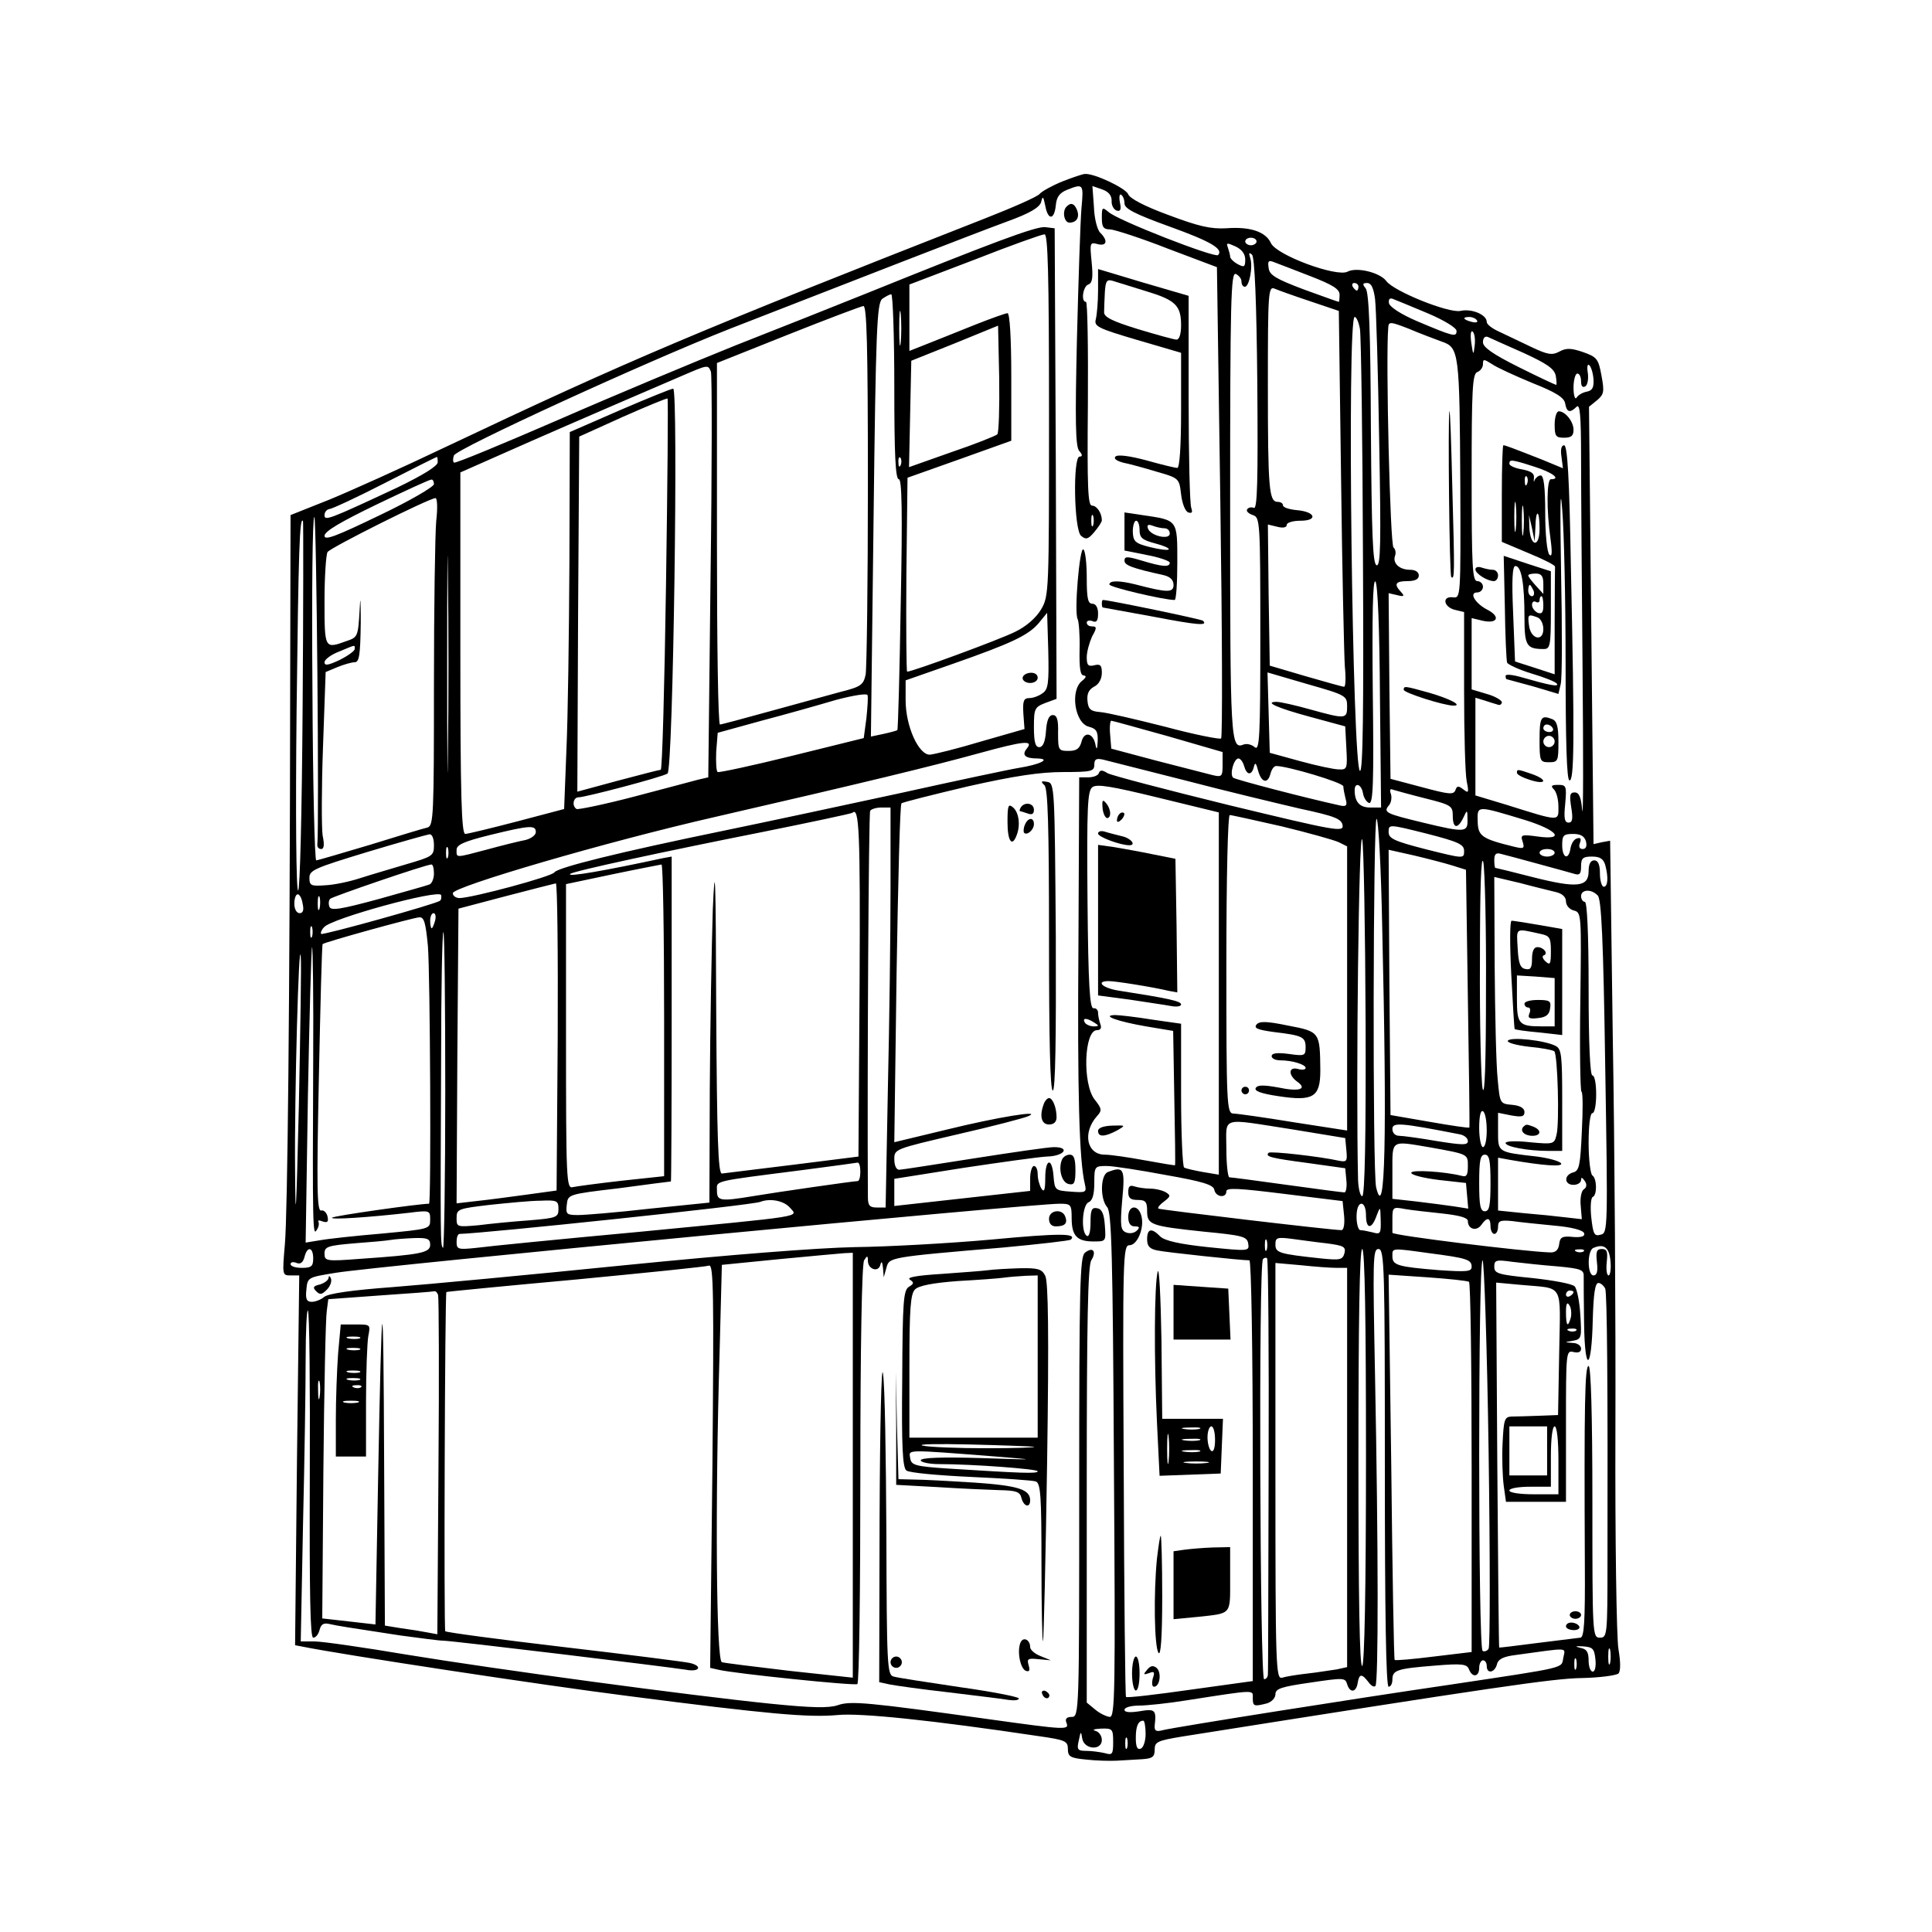 <?xml version="1.0" standalone="no"?>
<!DOCTYPE svg PUBLIC "-//W3C//DTD SVG 20010904//EN"
 "http://www.w3.org/TR/2001/REC-SVG-20010904/DTD/svg10.dtd">
<svg version="1.0" xmlns="http://www.w3.org/2000/svg"
 width="512pt" height="512pt" viewBox="0 0 512 512"
 preserveAspectRatio="xMidYMid meet">
<g transform="translate(0,512) scale(0.1,-0.1)"
fill="#000000" stroke="none">
<path d="M2815 4639 c-27 -11 -54 -26 -60 -33 -5 -7 -71 -36 -145 -65 -772
-303 -938 -373 -1430 -606 -113 -54 -251 -116 -307 -139 l-103 -41 -1 -450
c-1 -860 -7 -1400 -14 -1482 -7 -82 -7 -83 15 -83 l23 0 -6 -490 -5 -490 21
-4 c103 -21 636 -102 857 -130 378 -49 484 -58 560 -51 60 6 252 -14 533 -56
70 -10 77 -13 77 -34 0 -20 6 -24 48 -28 26 -3 63 -4 82 -3 19 1 50 3 68 4 26
2 32 6 32 25 0 21 7 24 73 35 827 131 984 154 1059 155 48 1 91 7 97 12 6 6 6
30 0 65 -5 30 -9 290 -8 580 1 289 -2 758 -7 1043 l-7 519 -22 -4 -22 -5 -6
580 -6 579 21 17 c19 16 20 23 12 66 -8 44 -12 49 -49 62 -32 11 -45 11 -63 1
-19 -10 -31 -8 -75 13 -29 14 -67 32 -84 40 -18 8 -33 19 -33 26 0 19 -40 36
-70 29 -32 -6 -176 52 -196 79 -17 23 -79 38 -103 25 -29 -15 -189 44 -203 76
-14 30 -55 44 -119 39 -41 -2 -72 5 -152 35 -63 23 -103 44 -107 55 -6 16 -90
56 -115 54 -5 0 -32 -9 -60 -20z m51 -71 c-3 -35 -8 -190 -12 -346 -5 -218 -4
-285 6 -297 9 -10 9 -15 1 -15 -18 0 -15 -194 4 -210 13 -11 19 -9 35 10 11
13 20 27 20 31 0 19 -13 39 -26 39 -11 0 -13 46 -11 270 1 149 -1 270 -5 270
-14 0 -8 41 6 46 11 4 13 18 9 59 -5 51 -5 54 16 48 24 -6 28 9 7 30 -8 7 -16
38 -17 69 l-4 55 26 -9 c17 -6 25 -16 25 -30 -1 -11 5 -23 13 -26 10 -3 13 2
9 21 -3 15 -1 24 3 21 5 -3 9 -13 9 -23 0 -14 27 -28 121 -62 108 -39 142 -59
127 -75 -9 -8 -266 92 -290 114 -17 14 -18 13 -18 -15 0 -25 4 -31 23 -31 12
-1 81 -23 152 -51 l130 -49 9 -621 c5 -342 6 -625 2 -628 -3 -3 -70 10 -148
31 -79 20 -156 38 -173 39 -24 2 -31 7 -33 29 -2 19 3 30 17 38 13 6 21 21 21
37 0 20 -4 24 -20 20 -16 -4 -20 0 -20 21 0 15 7 39 14 55 13 23 13 27 0 27
-8 0 -14 4 -14 10 0 5 7 7 15 4 11 -5 15 1 15 20 0 16 -6 26 -15 26 -12 0 -15
14 -15 69 0 39 -4 72 -9 75 -10 7 -25 -169 -15 -185 3 -6 6 -42 5 -80 -1 -50
2 -69 11 -69 8 -1 6 -6 -4 -14 -33 -25 -20 -113 18 -122 19 -5 24 -12 23 -38
-1 -22 -3 -25 -6 -9 -6 31 -30 36 -37 7 -5 -18 -13 -24 -34 -24 -27 0 -28 2
-28 48 1 35 -3 47 -14 47 -10 0 -16 -13 -18 -42 -2 -29 -8 -43 -18 -43 -10 0
-14 13 -14 53 0 49 2 53 30 64 l30 11 -2 624 -3 623 -25 3 c-24 3 -143 -42
-475 -176 -82 -33 -238 -95 -345 -137 -107 -43 -318 -131 -469 -197 -150 -65
-275 -117 -278 -114 -3 3 -3 11 0 19 7 18 506 247 732 336 313 122 647 252
734 284 61 22 85 37 90 51 4 18 6 16 11 -9 7 -39 24 -39 28 1 2 22 10 33 30
41 43 17 44 16 38 -49z m-86 -547 c0 -471 0 -480 -21 -516 -13 -22 -39 -45
-68 -59 -39 -20 -273 -106 -287 -106 -2 0 -3 116 -2 257 l3 257 138 49 137 49
0 169 c0 103 -4 169 -10 169 -5 0 -44 -14 -87 -31 -43 -17 -99 -40 -125 -50
l-48 -19 0 88 0 88 173 66 c94 37 178 67 185 67 9 1 12 -101 12 -478z m550
459 c0 -5 -7 -10 -15 -10 -8 0 -15 5 -15 10 0 6 7 10 15 10 8 0 15 -4 15 -10z
m-30 -48 c0 -20 -3 -21 -20 -12 -11 6 -20 15 -20 20 0 4 -3 15 -6 24 -5 13 -2
13 20 3 17 -8 26 -20 26 -35z m32 -330 c2 -258 0 -331 -9 -328 -7 3 -15 1 -18
-4 -3 -5 4 -11 15 -15 19 -6 20 -14 20 -317 0 -274 -2 -309 -15 -298 -8 7 -21
10 -29 7 -35 -14 -36 7 -36 635 0 545 2 617 15 612 8 -4 15 -12 15 -20 0 -8 4
-14 9 -14 12 0 22 55 14 77 -4 13 -3 15 5 8 7 -7 12 -124 14 -343z m141 286
c59 -23 77 -34 77 -49 0 -10 -1 -19 -2 -19 -2 0 -43 15 -93 33 -74 28 -91 38
-93 57 -3 19 0 21 15 15 10 -4 53 -20 96 -37z m127 -28 c0 -5 -2 -10 -4 -10
-3 0 -8 5 -11 10 -3 6 -1 10 4 10 6 0 11 -4 11 -10z m44 -32 c3 -24 8 -193 11
-377 5 -271 4 -332 -7 -329 -10 4 -13 79 -15 362 -1 257 -5 362 -14 372 -9 11
-8 14 4 14 11 0 17 -13 21 -42z m-173 -6 l77 -26 6 -446 c3 -245 8 -469 10
-497 3 -29 2 -53 -2 -53 -4 0 -50 13 -102 28 l-95 28 -3 187 -2 187 25 -6 c15
-4 25 -2 25 5 0 6 16 11 36 11 48 0 40 24 -9 28 -20 2 -37 7 -37 13 0 5 -6 9
-14 9 -23 0 -26 34 -26 309 0 247 1 263 18 256 9 -4 51 -19 93 -33z m-1101
-227 c0 -179 3 -245 12 -245 8 0 10 -84 5 -331 -3 -182 -7 -332 -9 -334 -1 -1
-18 -6 -37 -10 l-33 -7 7 573 c6 509 9 575 23 587 9 6 19 12 24 12 4 0 8 -110
8 -245z m1413 195 c45 -19 77 -39 77 -47 0 -17 -8 -15 -105 26 -42 18 -71 37
-74 47 -2 11 2 15 10 12 8 -3 49 -20 92 -38z m-1396 -77 c-2 -21 -4 -4 -4 37
0 41 2 58 4 38 2 -21 2 -55 0 -75z m-87 -377 c0 -260 -3 -487 -6 -504 -6 -27
-12 -32 -68 -46 -33 -9 -117 -32 -186 -51 -69 -19 -128 -35 -132 -35 -5 0 -8
216 -8 479 l0 479 188 75 c103 41 193 75 200 76 9 1 12 -100 12 -473z m1304
412 c3 -18 7 -290 8 -604 2 -409 0 -570 -8 -567 -20 8 -35 1203 -14 1203 5 0
11 -15 14 -32z m310 23 c4 -5 -3 -7 -14 -4 -23 6 -26 13 -6 13 8 0 17 -4 20
-9z m-94 -56 c47 -16 48 -26 50 -385 1 -293 1 -295 -19 -293 -30 4 -26 -25 4
-33 l25 -6 0 -208 c0 -114 3 -223 7 -241 6 -30 5 -32 -9 -21 -13 10 -17 10
-21 -2 -5 -13 -18 -11 -89 8 l-83 22 -3 246 -2 246 22 -5 c19 -5 21 -3 11 8
-20 21 -15 29 17 29 20 0 30 5 30 15 0 9 -9 15 -23 15 -29 0 -47 18 -40 37 3
8 1 18 -4 22 -9 5 -21 502 -14 583 1 16 5 16 54 -3 28 -12 68 -27 87 -34z
m-1177 -246 c-4 -4 -59 -26 -121 -47 l-113 -40 3 141 3 141 115 46 115 47 3
-140 c1 -77 -1 -144 -5 -148z m1265 235 c-3 -27 -4 -26 -9 8 -3 22 -1 34 4 29
5 -5 7 -21 5 -37z m129 -19 c63 -29 82 -42 86 -61 2 -13 3 -24 1 -24 -2 0 -47
21 -99 47 -70 35 -95 53 -95 66 0 11 5 17 13 14 6 -3 49 -22 94 -42z m24 -80
c63 -25 85 -39 87 -55 4 -23 13 -25 30 -8 9 9 12 -21 12 -138 0 -82 2 -336 4
-564 2 -228 2 -394 -1 -367 -3 34 -8 47 -20 47 -13 0 -14 -8 -9 -40 5 -30 3
-40 -7 -40 -11 0 -13 12 -9 50 4 47 3 50 -19 50 -18 0 -20 -3 -11 -12 7 -7 12
-27 12 -46 0 -39 6 -40 -137 5 l-83 25 0 130 0 129 23 -7 c12 -4 28 -9 35 -11
6 -3 12 0 12 6 0 5 -18 16 -40 22 l-40 12 0 94 0 95 29 -7 c40 -9 48 11 13 29
-33 17 -50 46 -27 46 8 0 15 7 15 15 0 8 -7 15 -15 15 -13 0 -15 37 -15 274 0
234 2 275 15 280 8 3 15 12 15 21 0 14 2 14 24 0 13 -9 61 -31 107 -50z m162
9 c1 -21 -3 -29 -18 -32 -11 -2 -23 -9 -27 -16 -4 -6 -8 6 -8 27 0 20 5 37 10
37 6 0 10 -9 10 -21 0 -12 4 -17 11 -13 6 3 9 19 7 35 -3 17 -1 26 4 21 5 -5
10 -22 11 -38z m-2339 21 c3 -9 3 -254 -1 -545 l-6 -530 -26 -6 c-14 -4 -91
-24 -170 -45 -80 -21 -149 -35 -153 -33 -13 8 -9 31 5 31 18 0 223 54 236 63
15 8 29 1020 15 1020 -5 0 -69 -26 -141 -57 l-133 -58 -1 -345 c-1 -190 -4
-414 -8 -499 l-6 -155 -125 -33 c-69 -18 -131 -33 -137 -33 -10 0 -13 102 -13
479 l0 479 113 50 c97 43 202 89 472 205 72 31 71 31 79 12z m-119 -564 c-4
-270 -10 -491 -14 -491 -3 0 -54 -13 -114 -29 l-107 -29 2 470 3 471 115 52
c63 28 117 50 119 49 2 -2 0 -224 -4 -493z m-605 324 c0 -10 -39 -34 -107 -67
-184 -86 -193 -89 -193 -73 0 8 6 15 13 16 6 0 73 31 147 69 74 38 136 69 138
69 1 1 2 -6 2 -14z m1227 -7 c-3 -8 -6 -5 -6 6 -1 11 2 17 5 13 3 -3 4 -12 1
-19z m-1237 -51 c0 -7 -65 -45 -145 -83 -114 -55 -145 -67 -145 -54 0 12 43
37 138 83 75 36 140 66 145 66 4 1 7 -5 7 -12z m37 -710 c-1 -127 -2 -23 -2
233 0 256 1 360 2 232 2 -127 2 -337 0 -465z m-31 612 c-3 -34 -6 -229 -6
-434 0 -346 -1 -373 -17 -378 -10 -2 -79 -23 -153 -46 -74 -22 -138 -41 -142
-41 -4 0 -9 205 -10 455 -2 250 0 455 5 455 6 0 13 -824 8 -867 -1 -7 3 -13
10 -13 8 0 9 12 4 36 -3 20 -3 126 1 235 l7 198 31 13 c17 7 38 13 46 13 12 0
15 19 16 105 0 63 -1 76 -3 33 -4 -70 -5 -72 -35 -82 -58 -21 -58 -21 -58 107
0 64 4 122 8 129 8 12 268 142 286 143 5 0 6 -27 2 -61z m1741 -11 c-3 -7 -5
-2 -5 12 0 14 2 19 5 13 2 -7 2 -19 0 -25z m-2095 -480 c-2 -284 -7 -488 -12
-488 -5 0 -7 194 -4 478 5 422 8 516 17 501 1 -2 1 -223 -1 -491z m2855 27 l3
-295 -29 0 c-28 0 -41 15 -41 46 0 22 18 16 22 -8 2 -12 9 -23 16 -26 11 -3
13 51 10 296 -2 201 0 298 7 291 6 -6 11 -125 12 -304z m-894 8 c-9 -7 -25
-13 -35 -13 -15 0 -18 -7 -16 -41 l3 -41 -115 -33 c-63 -19 -124 -34 -136 -35
-30 0 -64 76 -64 144 l0 53 123 43 c157 55 202 76 230 109 l22 27 3 -100 c2
-86 0 -103 -15 -113z m-1823 117 c0 -5 -18 -18 -40 -29 -30 -14 -40 -16 -40
-6 0 7 17 20 38 28 46 19 42 19 42 7z m2630 -152 c0 -34 -4 -34 -98 -8 -39 11
-79 20 -89 20 -34 0 1 -16 90 -40 l92 -25 3 -58 c3 -54 2 -57 -20 -56 -13 0
-59 10 -103 22 l-80 22 -3 106 -3 107 106 -31 c102 -29 105 -31 105 -59z
m-1274 -32 l-7 -52 -190 -47 c-105 -26 -194 -45 -197 -43 -4 2 -5 27 -4 54 l4
50 116 32 c65 17 153 42 197 55 45 12 82 18 84 13 2 -5 0 -33 -3 -62z m799
-47 l145 -42 0 -34 c0 -31 -2 -33 -27 -27 -16 4 -82 21 -148 38 l-120 32 -3
37 c-2 20 0 37 3 37 3 0 71 -19 150 -41z m-374 -33 c-14 -17 -4 -26 28 -26 38
-1 7 -16 -49 -25 -25 -4 -166 -34 -315 -67 -148 -32 -358 -77 -465 -99 -277
-57 -443 -98 -451 -111 -7 -11 -215 -67 -251 -68 -10 0 -18 6 -18 13 0 17 406
136 695 202 391 90 573 134 700 169 120 33 145 35 126 12z m419 -84 c107 -28
245 -61 305 -75 93 -20 110 -27 113 -44 3 -19 -18 -15 -300 53 -167 41 -312
79 -323 85 -14 9 -20 9 -23 0 -2 -6 -14 -11 -28 -11 l-24 0 -2 -437 c-3 -401
2 -579 17 -641 5 -22 3 -23 -37 -20 -42 3 -43 4 -46 41 -4 51 -22 47 -22 -5 0
-32 -3 -39 -10 -28 -5 8 -10 25 -10 38 0 12 -4 22 -10 22 -5 0 -10 -15 -10
-33 l0 -33 -180 -20 -180 -20 0 36 0 36 183 29 c100 15 200 29 221 30 46 1 64
25 19 25 -15 0 -111 -14 -213 -30 -102 -16 -191 -30 -197 -30 -8 0 -13 12 -13
28 0 27 1 27 168 66 92 21 176 43 187 48 40 17 -80 -2 -218 -36 l-137 -33 6
446 c4 245 9 449 13 452 3 3 83 23 176 45 124 28 192 38 253 38 74 0 82 2 82
19 0 15 5 18 23 14 12 -3 110 -28 217 -55z m157 38 c7 -25 20 -26 26 -2 3 13
6 10 11 -10 9 -33 26 -36 33 -8 3 11 9 20 15 20 30 0 178 -44 178 -54 0 -6 3
-21 6 -33 5 -17 2 -21 -13 -18 -96 21 -279 69 -285 74 -10 9 2 51 14 51 5 0
12 -9 15 -20z m-67 -603 l0 -480 -42 7 c-22 4 -45 9 -50 12 -4 3 -8 90 -8 193
l0 188 -77 11 c-43 7 -87 12 -98 12 -38 -1 7 -17 82 -30 l72 -12 3 -176 c2
-97 3 -178 2 -180 0 -1 -36 5 -80 13 -43 8 -91 15 -106 15 -48 0 -60 58 -21
102 14 15 13 20 -6 44 -33 42 -28 184 6 184 10 0 13 6 9 16 -3 9 -6 22 -6 30
0 8 -6 13 -12 12 -10 -2 -14 61 -16 286 -2 250 0 290 13 300 12 9 52 2 175
-28 l160 -39 0 -480z m548 517 c68 -17 72 -20 72 -46 0 -34 13 -36 28 -5 10
22 11 22 11 -5 1 -34 -6 -35 -118 -8 -99 24 -106 27 -90 46 6 7 8 21 5 30 -4
11 -2 15 6 11 7 -2 46 -13 86 -23z m-1418 -237 c0 -118 -3 -356 -7 -530 l-6
-317 -24 0 c-18 0 -23 5 -23 28 -2 321 2 1017 6 1023 3 5 16 9 30 9 l24 0 0
-213z m1681 180 c87 -27 108 -54 35 -44 -44 6 -47 5 -41 -13 6 -19 3 -20 -22
-14 -86 21 -96 28 -97 67 -1 43 -4 43 125 4z m-1763 -434 l-3 -458 -175 -22
c-96 -12 -181 -22 -187 -23 -10 0 -13 95 -15 438 -1 349 -3 402 -9 262 -3 -96
-7 -310 -8 -476 l-1 -301 -157 -16 c-87 -10 -173 -17 -191 -17 -30 0 -33 2
-30 27 3 28 3 28 138 44 74 10 136 18 138 18 1 1 2 195 2 431 l0 430 -22 -4
c-158 -34 -256 -51 -247 -42 6 7 252 60 509 111 129 26 237 49 239 51 18 17
21 -50 19 -453z m1119 417 c70 -17 138 -36 151 -42 l22 -11 0 -377 0 -376
-142 22 c-79 13 -151 23 -160 23 -17 1 -18 27 -18 396 0 235 4 395 9 395 5 0
67 -14 138 -30z m266 -267 c13 -558 8 -787 -16 -690 -10 37 -8 977 1 977 5 0
12 -129 15 -287z m217 202 c0 -21 0 -21 -100 4 -86 22 -100 29 -100 46 0 21 0
21 100 -4 86 -22 100 -29 100 -46z m-2460 50 c0 -8 -12 -17 -27 -21 -16 -3
-61 -14 -101 -25 -87 -23 -82 -23 -82 -1 0 13 19 22 88 39 106 26 122 27 122
8z m2199 -507 c1 -300 -2 -458 -9 -458 -5 0 -10 19 -11 43 -6 257 2 937 11
902 4 -16 8 -236 9 -487z m-2469 472 c0 -28 -4 -30 -72 -50 -40 -12 -95 -28
-123 -37 -27 -9 -69 -18 -92 -19 -39 -3 -43 -1 -43 20 0 20 15 26 153 68 83
25 158 46 165 47 7 1 12 -11 12 -29z m3053 10 c3 -13 0 -20 -9 -20 -8 0 -11 6
-7 16 4 12 2 15 -8 12 -8 -2 -15 -14 -17 -26 -5 -33 -22 -26 -22 8 0 26 3 30
29 30 20 0 30 -6 34 -20z m-3016 -42 c-3 -7 -5 -2 -5 12 0 14 2 19 5 13 2 -7
2 -19 0 -25z m2663 -22 l35 -11 5 -340 c3 -187 5 -341 4 -343 -1 -2 -48 5
-105 15 l-104 18 -3 352 -2 351 67 -15 c38 -9 84 -21 103 -27z m88 -331 c0
-185 -3 -285 -9 -260 -4 22 -8 175 -7 340 0 185 3 285 9 260 4 -22 8 -175 7
-340z m182 365 c0 -5 -9 -10 -20 -10 -11 0 -20 5 -20 10 0 6 9 10 20 10 11 0
20 -4 20 -10z m-45 -29 c44 -12 88 -24 98 -27 13 -4 17 0 17 20 0 22 5 26 29
26 21 0 30 -6 35 -22 9 -34 7 -58 -4 -58 -5 0 -10 16 -10 35 0 24 -5 35 -15
35 -10 0 -15 -10 -15 -29 0 -42 -31 -45 -146 -16 -54 14 -100 25 -101 25 -2 0
-3 10 -3 21 0 16 5 20 18 16 9 -2 53 -14 97 -26z m-2925 -26 c0 -14 -6 -27
-12 -29 -7 -3 -69 -20 -136 -39 -100 -27 -125 -31 -129 -20 -3 8 -2 17 2 21 6
6 251 90 268 91 4 1 7 -10 7 -24z m610 -388 l0 -414 -112 -12 c-62 -7 -121
-15 -130 -17 -17 -5 -18 19 -18 399 l0 404 123 26 c67 14 125 25 130 26 4 1 7
-185 7 -412z m2363 339 c17 -4 27 -13 27 -25 0 -10 9 -21 21 -24 20 -5 20 -10
17 -241 -2 -130 0 -237 3 -239 4 -1 4 -49 1 -106 -4 -90 -7 -104 -23 -108 -25
-7 -24 -33 1 -33 11 0 20 6 20 13 0 8 3 7 10 -3 6 -9 5 -17 -3 -22 -6 -4 -10
-23 -8 -43 l3 -36 -44 5 c-24 3 -73 8 -110 11 l-68 7 0 70 0 70 33 -6 c86 -15
140 -19 134 -9 -4 6 -33 14 -64 18 -105 12 -103 11 -103 67 l0 49 35 -7 c28
-5 35 -3 35 9 0 10 -11 17 -32 19 -33 3 -33 3 -39 68 -4 36 -7 171 -8 301 l-1
235 68 -16 c37 -10 79 -20 95 -24z m-2645 -383 l-3 -408 -80 -11 c-44 -6 -104
-14 -133 -17 l-52 -6 2 390 3 391 125 33 c69 18 128 33 133 34 4 1 6 -182 5
-406z m-312 360 c-8 -8 -310 -92 -315 -88 -2 3 1 11 8 18 19 23 304 101 310
85 1 -5 1 -12 -3 -15z m3068 14 c10 -9 15 -118 20 -453 7 -431 7 -442 -12
-446 -17 -5 -20 1 -25 46 -3 28 -1 52 4 54 12 5 11 49 -1 57 -5 3 -10 42 -10
86 0 46 4 79 10 79 6 0 10 23 10 50 0 28 -4 50 -10 50 -6 0 -10 83 -10 230 0
147 -4 230 -10 230 -5 0 -10 7 -10 15 0 18 27 20 44 2z m-3432 -22 c4 -17 1
-25 -8 -25 -8 0 -14 11 -14 25 0 14 4 25 9 25 5 0 11 -11 13 -25z m45 -12 c-3
-10 -5 -4 -5 12 0 17 2 24 5 18 2 -7 2 -21 0 -30z m306 -33 c-3 -11 -7 -20 -9
-20 -2 0 -4 9 -4 20 0 11 4 20 9 20 5 0 7 -9 4 -20z m-19 -67 c6 -73 9 -683 3
-683 -26 0 -253 -32 -257 -37 -5 -6 99 1 204 13 55 7 56 6 56 -18 0 -25 -1
-25 -127 -37 -71 -6 -145 -14 -166 -18 l-37 -6 6 389 c4 214 9 391 11 394 2 2
4 -133 3 -300 -2 -442 -1 -467 9 -450 6 8 7 18 5 22 -3 4 2 5 11 1 13 -4 16
-1 13 13 -2 10 -10 18 -17 16 -11 -2 -12 59 -6 350 4 194 8 354 10 356 4 5
239 70 256 71 13 1 17 -14 23 -76z m-307 25 c-3 -7 -5 -2 -5 12 0 14 2 19 5
13 2 -7 2 -19 0 -25z m353 -410 c0 -232 -3 -419 -6 -415 -7 6 -7 18 -5 500 0
185 3 337 6 337 3 0 5 -190 5 -422z m-388 -38 c-7 -292 -9 -326 -10 -169 -2
191 10 624 15 564 2 -16 -1 -194 -5 -395z m2108 220 c13 -8 13 -10 -2 -10 -9
0 -20 5 -23 10 -8 13 5 13 25 0z m1040 -286 c0 -24 -4 -44 -10 -44 -5 0 -10
23 -10 51 0 31 4 48 10 44 6 -3 10 -26 10 -51z m-515 3 l140 -23 3 -32 c3 -30
1 -32 -20 -28 -49 11 -181 26 -186 21 -10 -10 5 -14 103 -27 l100 -14 3 -32
c2 -17 -1 -32 -5 -32 -5 0 -74 9 -153 20 -79 11 -147 20 -152 20 -4 0 -8 34
-8 75 0 88 -19 82 175 52z m443 -13 c12 -2 22 -10 22 -18 0 -11 -13 -11 -82 0
-46 8 -91 14 -100 14 -11 0 -18 8 -18 18 0 18 20 17 178 -14z m-82 -34 c106
-19 104 -18 104 -51 0 -24 -4 -29 -17 -25 -43 11 -133 17 -133 8 0 -6 33 -14
73 -19 l72 -8 3 -34 3 -34 -38 6 c-21 3 -66 9 -100 13 l-63 7 0 73 c0 84 -5
81 96 64z m164 -95 c0 -60 -3 -75 -15 -75 -12 0 -15 15 -15 75 0 60 3 75 15
75 12 0 15 -15 15 -75z m-1670 30 c0 -14 -3 -25 -7 -25 -11 0 -219 -30 -278
-40 -85 -14 -95 -13 -95 14 0 28 -17 24 225 55 77 10 143 19 148 20 4 0 7 -10
7 -24z m810 -9 c97 -17 126 -26 128 -39 4 -20 32 -23 32 -4 0 10 33 8 154 -7
l154 -19 4 -39 c2 -22 -1 -38 -7 -38 -26 0 -481 54 -485 57 -3 3 4 11 15 19
17 13 18 16 5 24 -8 5 -27 10 -42 10 -14 0 -33 3 -42 6 -12 4 -16 0 -16 -15 0
-16 6 -21 25 -21 21 0 25 -5 25 -29 0 -37 9 -40 150 -55 104 -10 115 -13 118
-32 3 -20 1 -20 -107 -9 -76 8 -114 17 -126 28 -23 24 -35 21 -35 -7 0 -19 7
-26 28 -30 24 -5 221 -26 243 -26 5 0 9 -237 9 -557 l0 -558 -166 -23 c-91
-13 -168 -22 -170 -19 -2 2 -5 272 -6 600 -3 566 -2 597 15 597 21 0 40 45 32
77 -8 32 -35 30 -35 -2 0 -17 6 -25 17 -25 13 0 14 -3 6 -11 -7 -7 -19 -9 -29
-5 -14 6 -16 16 -10 86 8 84 4 90 -38 74 -20 -8 -21 -71 -2 -93 12 -13 15
-128 18 -684 4 -602 3 -667 -11 -667 -9 1 -26 9 -38 19 l-23 19 0 576 c0 434
3 581 12 596 15 24 4 37 -17 20 -13 -11 -15 -88 -15 -621 0 -599 0 -609 -20
-609 -13 0 -18 -5 -14 -15 8 -20 2 -20 -206 9 -322 45 -366 49 -400 37 -24 -8
-69 -7 -178 4 -216 22 -727 91 -964 130 -113 19 -223 35 -244 35 l-37 0 6 308
c4 169 7 367 7 441 0 74 3 132 6 128 4 -3 6 -200 5 -437 -1 -316 1 -430 9
-430 7 0 14 9 17 21 4 15 11 19 27 15 23 -5 42 -8 186 -30 52 -7 104 -14 115
-14 23 0 593 -69 643 -77 36 -7 45 10 10 18 -13 3 -162 22 -333 42 -170 20
-312 39 -315 42 -4 4 -1 895 3 899 1 1 155 16 342 33 187 18 346 34 354 37 12
4 13 -74 9 -531 l-6 -535 22 -5 c41 -10 361 -43 368 -38 5 2 8 253 8 556 0
339 4 558 10 567 8 13 10 13 10 -1 0 -23 28 -32 33 -11 3 11 5 9 7 -8 l2 -25
7 25 c8 28 3 28 310 54 96 9 176 18 179 21 17 17 -30 17 -211 0 -111 -10 -274
-19 -362 -20 -99 -2 -330 -20 -610 -48 -247 -25 -524 -51 -615 -58 -108 -8
-170 -17 -181 -26 -8 -7 -23 -13 -33 -13 -13 0 -17 7 -14 33 3 32 4 32 78 44
109 18 1841 183 1918 183 30 0 32 -2 32 -38 0 -47 14 -62 58 -62 33 0 33 0 30
42 -2 31 -8 44 -20 46 -15 3 -18 -4 -18 -38 0 -25 -4 -39 -10 -35 -16 10 -12
82 5 89 10 4 15 20 15 51 0 44 1 45 33 45 17 0 88 -11 157 -24z m-1610 -90 c0
-22 -5 -24 -77 -30 -43 -3 -104 -9 -135 -13 -57 -5 -58 -5 -58 19 0 24 4 25
88 35 48 5 108 11 135 11 43 2 47 0 47 -22z m613 4 c22 -26 50 -21 -404 -65
-206 -19 -398 -38 -427 -42 -48 -5 -52 -4 -52 16 0 11 3 21 8 21 61 1 776 76
797 85 26 10 62 3 78 -15z m1527 -20 c0 -38 15 -39 28 -2 10 26 10 26 11 -12
1 -35 -1 -38 -21 -32 -13 3 -27 6 -33 6 -5 0 -10 16 -10 35 0 21 5 35 13 35 7
0 12 -13 12 -30z m203 4 c45 -5 67 -11 67 -20 0 -21 22 -28 35 -11 16 23 25
21 25 -3 0 -11 5 -20 10 -20 6 0 10 9 10 19 0 16 6 18 38 15 20 -3 70 -8 111
-12 46 -4 76 -12 79 -20 3 -8 -6 -12 -30 -10 -28 3 -34 -1 -36 -19 -2 -16 -10
-23 -25 -22 -66 2 -417 45 -417 52 0 4 0 21 0 38 0 30 2 31 33 25 17 -3 62 -8
100 -12z m-2683 -83 c0 -21 -26 -26 -185 -37 -91 -7 -95 -6 -95 14 0 18 8 21
78 27 42 3 86 7 97 9 11 2 39 4 63 5 35 1 42 -2 42 -18z m2217 -13 c-3 -7 -5
-2 -5 12 0 14 2 19 5 13 2 -7 2 -19 0 -25z m159 17 c45 -6 51 -9 47 -26 -5
-18 -12 -19 -62 -14 -112 12 -121 15 -121 37 0 18 4 20 43 15 23 -3 65 -9 93
-12z m752 -48 c2 -20 -1 -37 -5 -37 -5 0 -7 16 -5 35 3 28 1 35 -13 35 -14 0
-16 -7 -13 -35 3 -24 0 -35 -9 -35 -17 0 -17 67 0 73 28 12 42 1 45 -36z
m-3438 8 c0 -21 -5 -25 -30 -25 -16 0 -30 4 -30 10 0 5 7 7 16 3 10 -4 17 1
21 16 7 29 23 27 23 -4z m2790 -524 c0 -356 -4 -552 -10 -556 -7 -4 -10 182
-10 549 0 364 3 556 10 556 7 0 10 -190 10 -549z m50 -31 c0 -380 3 -580 10
-580 6 0 10 9 10 19 0 25 12 29 113 37 72 6 85 4 90 -10 9 -23 27 -20 27 4 0
11 5 20 10 20 6 0 10 -7 10 -15 0 -22 21 -18 27 4 3 14 17 21 49 25 146 20
132 21 127 -7 -6 -29 16 -24 -303 -72 -253 -37 -720 -111 -758 -120 -18 -5
-23 -2 -22 12 5 42 1 45 -40 38 -26 -4 -40 -3 -40 4 0 6 17 11 38 11 20 0 78
6 127 14 186 29 175 28 175 6 0 -22 3 -23 38 -14 12 4 22 14 22 24 0 15 16 20
93 31 87 13 92 13 97 -4 7 -24 24 -23 28 3 4 25 11 25 28 3 7 -10 15 -15 19
-11 8 8 8 360 -1 821 -6 309 -6 337 9 337 16 0 17 -47 17 -580z m117 569 c100
-13 113 -17 113 -36 0 -13 -12 -14 -87 -9 -110 9 -123 13 -123 37 0 22 -4 22
97 8z m410 5 c-3 -3 -12 -4 -19 -1 -8 3 -5 6 6 6 11 1 17 -2 13 -5z m-1937
-567 l0 -563 -167 18 c-93 11 -174 21 -180 23 -15 5 -18 420 -6 821 l6 232
151 15 c83 8 161 15 174 16 l22 1 0 -563z m1102 0 c-1 -298 -1 -548 -2 -554 0
-7 -4 -13 -10 -13 -11 0 -15 1102 -3 1113 3 4 9 5 11 2 3 -3 5 -249 4 -548z
m583 34 c4 -280 4 -514 0 -520 -3 -6 -11 -9 -16 -6 -12 8 -12 1035 0 1035 4 0
12 -229 16 -509z m182 493 c64 -6 71 -9 70 -28 0 -11 0 -68 1 -125 2 -133 20
-124 23 12 2 68 6 97 15 97 6 0 14 -7 18 -15 5 -14 7 -248 6 -732 0 -186 -1
-193 -20 -193 -20 0 -20 7 -20 360 0 233 -4 360 -10 360 -10 0 -12 -97 -10
-527 1 -151 -2 -193 -12 -193 -7 -1 -58 -7 -113 -14 -55 -7 -101 -13 -102 -12
-1 1 -3 219 -5 484 l-3 483 65 -6 c117 -11 105 9 102 -180 l-3 -165 -52 -2
c-29 -1 -61 -2 -72 -2 -18 -1 -20 -9 -23 -71 -2 -39 0 -89 3 -112 l6 -43 80 0
79 0 0 201 c0 196 0 201 20 196 13 -3 20 0 20 9 0 8 -10 15 -22 15 -23 2 -23
2 1 6 22 4 23 8 19 69 -2 35 -9 69 -15 75 -7 7 -57 16 -112 22 -91 9 -101 12
-101 30 0 18 5 19 48 13 26 -3 79 -9 119 -12z m-584 -4 l27 0 0 -529 0 -529
-27 -6 c-16 -2 -50 -8 -78 -11 -27 -3 -58 -8 -67 -11 -17 -5 -18 26 -18 547
l0 552 68 -6 c37 -4 79 -7 95 -7z m350 -37 c4 -2 7 -224 7 -492 l0 -489 -100
-12 c-56 -7 -102 -11 -104 -9 -2 2 -6 233 -9 513 l-7 508 103 -7 c56 -4 105
-9 110 -12z m-2732 -35 c2 -7 3 -212 1 -456 l-3 -443 -27 5 c-15 3 -46 8 -69
11 l-43 7 -2 431 c-2 503 -6 492 -16 -43 l-7 -385 -70 8 -71 8 3 392 c2 216 6
406 9 423 l4 31 138 10 c75 5 140 10 143 11 4 1 8 -4 10 -10z m3009 8 c0 -3
-4 -8 -10 -11 -5 -3 -10 -1 -10 4 0 6 5 11 10 11 6 0 10 -2 10 -4z m-7 -67
c-8 -29 -13 -23 -13 14 0 22 3 28 9 18 5 -7 6 -22 4 -32z m14 -35 c-3 -3 -12
-4 -19 -1 -8 3 -5 6 6 6 11 1 17 -2 13 -5z m-3330 -176 c-2 -13 -4 -5 -4 17
-1 22 1 32 4 23 2 -10 2 -28 0 -40z m3253 -143 l0 -65 -50 0 -50 0 0 65 0 65
50 0 50 0 0 -65z m30 -25 l0 -90 -65 0 c-37 0 -65 4 -65 10 0 6 25 10 55 10
l55 0 0 80 c0 47 4 80 10 80 6 0 10 -37 10 -90z m98 -527 c2 -19 -1 -33 -7
-33 -6 0 -11 13 -11 29 0 23 -5 31 -22 34 -16 4 -13 5 7 4 26 -2 30 -6 33 -34z
m39 -10 c-3 -10 -5 -2 -5 17 0 19 2 27 5 18 2 -10 2 -26 0 -35z m-90 -15 c-3
-7 -5 -2 -5 12 0 14 2 19 5 13 2 -7 2 -19 0 -25z m-1141 -173 c0 -19 -6 -37
-13 -39 -9 -4 -13 5 -13 28 0 31 6 46 20 46 3 0 6 -16 6 -35z m-86 -21 c0 -33
-2 -36 -22 -30 -13 3 -35 6 -49 6 -23 0 -26 3 -20 28 5 25 6 25 9 5 5 -30 52
-33 52 -4 0 11 -8 22 -17 24 -10 3 -3 5 15 6 30 1 32 -1 32 -35z m37 -16 c-3
-7 -5 -2 -5 12 0 14 2 19 5 13 2 -7 2 -19 0 -25z"/>
<path d="M2827 4573 c-13 -12 -7 -43 7 -43 19 0 28 14 20 34 -7 17 -16 20 -27
9z"/>
<path d="M2910 4351 c0 -31 -3 -65 -6 -77 -5 -19 5 -24 110 -55 l116 -34 0
-152 c0 -97 -4 -153 -10 -153 -6 0 -43 9 -82 20 -45 12 -76 16 -82 10 -5 -5 2
-11 20 -16 16 -3 56 -14 89 -24 60 -17 60 -18 65 -60 3 -25 11 -45 19 -48 10
-3 12 0 8 12 -4 10 -7 140 -7 290 l0 272 -120 35 -120 36 0 -56z m125 -2 c80
-24 95 -38 95 -91 0 -24 -5 -38 -12 -38 -7 0 -53 13 -103 28 -68 21 -90 32
-89 45 0 9 1 33 2 53 2 29 5 34 20 30 9 -3 49 -15 87 -27z"/>
<path d="M2980 3712 l0 -51 60 -12 c33 -6 60 -16 60 -20 0 -13 -20 -11 -73 5
-40 12 -47 12 -47 0 0 -12 21 -20 103 -38 18 -4 27 -13 27 -26 0 -21 -16 -21
-100 1 -44 11 -70 11 -70 0 0 -7 144 -41 173 -41 4 0 7 45 7 100 0 114 2 111
-93 125 l-47 7 0 -50z m40 3 c0 -20 7 -26 41 -35 23 -6 39 -13 36 -16 -2 -3
-25 0 -49 6 -40 10 -45 15 -46 41 0 16 4 29 9 29 5 0 9 -11 9 -25z m66 5 c8 0
14 -6 14 -14 0 -18 -52 -6 -58 14 -3 9 1 11 12 7 10 -4 24 -7 32 -7z"/>
<path d="M2920 3520 c0 -5 1 -10 3 -10 1 0 60 -11 132 -24 120 -23 147 -25
133 -11 -4 4 -250 55 -265 55 -2 0 -3 -4 -3 -10z"/>
<path d="M3841 4030 c-4 -23 0 -434 5 -439 9 -9 9 10 3 229 -3 124 -6 218 -8
210z"/>
<path d="M3720 3292 c0 -8 107 -42 132 -42 25 0 -9 18 -64 34 -65 18 -68 19
-68 8z"/>
<path d="M4120 3995 c0 -31 3 -35 25 -35 19 0 25 5 25 21 0 22 -22 49 -39 49
-6 0 -11 -16 -11 -35z"/>
<path d="M3980 3812 l0 -128 71 -30 c39 -16 71 -32 70 -36 0 -5 -1 -70 -1
-147 l0 -138 -52 17 -53 17 -5 127 c-4 90 -2 126 6 126 16 0 24 -48 24 -135 0
-76 5 -85 51 -85 17 0 19 8 19 103 l0 103 -62 20 -63 21 3 -136 c1 -75 4 -141
6 -147 2 -5 32 -19 65 -29 34 -10 64 -22 67 -27 6 -9 -20 -4 -93 17 -24 7 -43
9 -43 4 0 -5 1 -9 3 -9 1 0 32 -9 70 -19 l67 -20 6 26 c4 14 4 147 1 297 -3
177 -2 234 3 166 5 -58 9 -242 9 -410 0 -205 3 -306 10 -308 13 -4 14 107 4
566 -4 235 -9 322 -18 322 -7 0 -10 -11 -7 -30 l4 -31 -53 22 c-84 33 -100 39
-105 39 -2 0 -4 -58 -4 -128z m87 71 c47 -15 71 -33 43 -33 -11 0 -12 -81 -1
-158 5 -37 4 -49 -3 -42 -6 6 -11 53 -11 110 0 70 -4 100 -12 100 -6 0 -13 -6
-16 -12 -2 -7 -3 -5 -2 4 2 13 -6 19 -31 24 -19 3 -34 10 -34 15 0 12 5 12 67
-8z m-20 -45 c-3 -8 -6 -5 -6 6 -1 11 2 17 5 13 3 -3 4 -12 1 -19z m-30 -120
c-2 -18 -4 -4 -4 32 0 36 2 50 4 33 2 -18 2 -48 0 -65z m20 -10 c-2 -18 -4 -4
-4 32 0 36 2 50 4 33 2 -18 2 -48 0 -65z m43 11 c0 -51 -24 -49 -27 2 l-1 34
8 -35 7 -35 2 38 c1 50 11 47 11 -4z m10 -146 l0 -27 -20 22 c-11 12 -20 24
-20 27 0 3 9 5 20 5 15 0 20 -7 20 -27z m-26 -18 c3 -8 1 -15 -4 -15 -6 0 -10
7 -10 15 0 8 2 15 4 15 2 0 6 -7 10 -15z m26 -40 c0 -18 -4 -23 -15 -19 -8 4
-15 13 -15 21 0 8 5 11 10 8 6 -3 10 -1 10 4 0 6 2 11 5 11 3 0 5 -11 5 -25z
m-16 -31 c9 -3 16 -17 16 -31 0 -35 -34 -27 -38 10 -4 29 -2 30 22 21z"/>
<path d="M3910 3611 c0 -11 31 -31 49 -31 6 0 11 7 11 15 0 8 -6 15 -14 15 -8
0 -21 3 -30 6 -9 3 -16 1 -16 -5z"/>
<path d="M4080 3160 c0 -57 1 -60 25 -60 24 0 25 3 25 54 0 40 -4 55 -16 60
-30 12 -34 6 -34 -54z m35 30 c3 -5 -1 -10 -9 -10 -9 0 -16 5 -16 10 0 6 4 10
9 10 6 0 13 -4 16 -10z m5 -35 c0 -8 -7 -15 -15 -15 -8 0 -15 7 -15 15 0 8 7
15 15 15 8 0 15 -7 15 -15z"/>
<path d="M4020 3072 c0 -5 16 -13 35 -19 44 -14 47 1 4 16 -38 13 -39 13 -39
3z"/>
<path d="M2710 3323 c0 -7 9 -13 20 -13 11 0 20 6 20 14 0 9 -9 14 -20 13 -11
-1 -20 -7 -20 -14z"/>
<path d="M2768 3039 c9 -10 12 -106 12 -411 0 -262 3 -398 10 -398 7 0 9 138
8 407 -3 399 -3 408 -23 411 -16 3 -18 1 -7 -9z"/>
<path d="M2670 2941 c0 -50 12 -67 24 -35 11 27 6 61 -9 74 -13 11 -15 6 -15
-39z"/>
<path d="M2705 2980 c-3 -5 -4 -10 -1 -10 2 0 11 -3 20 -6 11 -4 16 -1 16 10
0 18 -25 22 -35 6z"/>
<path d="M2716 2934 c-4 -9 -4 -19 -2 -21 8 -8 26 8 26 23 0 19 -16 18 -24 -2z"/>
<path d="M2766 2194 c-12 -32 -6 -54 14 -54 13 0 20 7 20 19 0 25 -10 51 -20
51 -4 0 -11 -7 -14 -16z"/>
<path d="M2814 2046 c-10 -25 0 -61 19 -64 14 -3 17 4 17 37 0 30 -4 41 -15
41 -9 0 -18 -6 -21 -14z"/>
<path d="M2922 2977 c2 -15 8 -26 13 -25 12 3 8 29 -7 43 -6 7 -8 1 -6 -18z"/>
<path d="M2967 2963 c-4 -3 -7 -11 -7 -17 0 -6 5 -5 12 2 6 6 9 14 7 17 -3 3
-9 2 -12 -2z"/>
<path d="M2910 2911 c0 -9 59 -31 83 -31 19 0 4 19 -20 24 -16 4 -36 9 -45 12
-10 3 -18 1 -18 -5z"/>
<path d="M2910 2682 l0 -200 83 -11 c45 -7 94 -14 110 -17 15 -3 27 -1 27 4 0
9 -33 16 -167 37 -42 7 -60 25 -25 25 18 0 113 -15 160 -26 l22 -4 -2 177 -3
177 -60 12 c-33 7 -79 15 -102 19 l-43 6 0 -199z"/>
<path d="M2910 2123 c0 -17 18 -16 50 1 24 14 24 14 -13 13 -23 -1 -37 -6 -37
-14z"/>
<path d="M3330 2405 c-8 -10 3 -14 46 -20 76 -9 84 -13 84 -41 0 -22 -3 -23
-45 -17 -31 4 -45 2 -45 -6 0 -6 10 -11 23 -11 31 0 67 -11 67 -20 0 -5 -9 -6
-20 -3 -25 7 -27 -15 -3 -33 29 -20 7 -28 -49 -16 -39 7 -55 7 -60 -1 -5 -8
13 -15 60 -22 92 -14 111 -3 111 68 -1 102 -1 103 -85 119 -58 12 -76 12 -84
3z"/>
<path d="M3290 2230 c0 -5 5 -10 10 -10 6 0 10 5 10 10 0 6 -4 10 -10 10 -5 0
-10 -4 -10 -10z"/>
<path d="M4005 2538 c4 -79 8 -144 9 -145 2 -2 30 -6 64 -9 l62 -7 0 141 0
140 -63 11 c-35 6 -67 11 -71 11 -5 0 -5 -64 -1 -142z m78 107 c24 -5 27 -10
27 -46 0 -34 -2 -38 -14 -27 -8 7 -10 15 -5 16 13 5 0 22 -17 22 -9 0 -14 -11
-14 -31 0 -24 -4 -30 -17 -27 -14 2 -19 15 -21 55 -3 56 -8 53 61 38z m37
-181 l0 -64 -34 0 c-61 0 -66 6 -66 74 l0 61 50 -3 50 -4 0 -64z"/>
<path d="M4040 2460 c0 -5 4 -10 10 -10 5 0 7 -7 3 -16 -5 -12 0 -15 23 -12
21 2 30 9 32 26 3 19 -1 22 -32 22 -20 0 -36 -4 -36 -10z"/>
<path d="M3996 2362 c-3 -5 22 -12 56 -16 34 -3 64 -9 67 -12 9 -8 14 -191 6
-221 -6 -25 -7 -26 -71 -20 -35 4 -64 3 -64 -2 0 -10 59 -21 113 -21 l37 0 0
135 c0 118 -2 135 -17 143 -28 15 -120 25 -127 14z"/>
<path d="M4037 2134 c-10 -11 3 -24 24 -24 23 0 25 15 3 24 -19 7 -19 7 -27 0z"/>
<path d="M2780 1890 c0 -13 7 -20 18 -20 24 0 32 8 25 26 -8 22 -43 17 -43 -6z"/>
<path d="M3068 1750 c-9 -35 -10 -229 -2 -398 l7 -143 81 3 81 3 3 73 3 72
-80 0 -81 0 -2 208 c-2 114 -6 196 -10 182z m29 -502 c-2 -18 -4 -4 -4 32 0
36 2 50 4 33 2 -18 2 -48 0 -65z m81 85 c-10 -2 -28 -2 -40 0 -13 2 -5 4 17 4
22 1 32 -1 23 -4z m42 -29 c0 -21 -4 -33 -10 -29 -5 3 -10 19 -10 36 0 16 5
29 10 29 6 0 10 -16 10 -36z m-42 -1 c-10 -2 -28 -2 -40 0 -13 2 -5 4 17 4 22
1 32 -1 23 -4z m0 -30 c-10 -2 -28 -2 -40 0 -13 2 -5 4 17 4 22 1 32 -1 23 -4z
m20 -30 c-16 -2 -40 -2 -55 0 -16 2 -3 4 27 4 30 0 43 -2 28 -4z"/>
<path d="M2620 1754 c-14 -2 -70 -6 -124 -10 -65 -4 -94 -9 -85 -15 12 -8 11
-11 -2 -19 -15 -9 -17 -39 -18 -243 -2 -181 1 -236 11 -244 7 -6 84 -13 171
-17 87 -4 164 -9 172 -12 13 -5 15 -40 15 -217 0 -116 2 -208 4 -206 2 2 7
216 11 476 5 339 3 477 -5 492 -9 18 -19 21 -68 20 -31 -1 -68 -3 -82 -5z
m130 -229 l0 -215 -170 0 -170 0 0 189 c0 154 3 192 15 204 10 10 47 17 112
22 54 3 109 7 123 9 14 2 40 4 58 5 l32 1 0 -215z m-10 -239 c8 -2 -48 -4
-125 -4 -77 0 -153 3 -170 7 -16 4 40 5 125 3 85 -2 162 -5 170 -6z m-100 -26
c111 -9 110 -9 -42 -4 -103 3 -158 1 -158 -6 0 -5 22 -10 48 -10 89 0 262 -13
262 -19 0 -7 -43 -5 -235 7 -91 6 -100 9 -103 28 -3 23 -17 23 228 4z"/>
<path d="M871 1734 c-1 -7 -11 -14 -23 -18 -18 -4 -20 -8 -10 -18 10 -10 15
-9 28 4 9 9 14 22 11 30 -3 7 -6 8 -6 2z"/>
<path d="M3110 1643 l0 -73 75 0 76 0 -3 68 -3 67 -73 5 -72 5 0 -72z"/>
<path d="M2331 1098 l-1 -436 28 -6 c15 -3 86 -13 157 -21 72 -9 142 -17 158
-20 15 -2 27 -1 27 4 0 4 -71 18 -157 30 -87 13 -166 25 -175 28 -17 4 -18 31
-19 376 -1 205 -4 397 -9 427 -4 31 -8 -134 -9 -382z"/>
<path d="M2375 1335 l0 -150 110 -6 c61 -4 134 -7 163 -8 45 -1 55 -4 59 -21
6 -23 23 -27 23 -6 0 29 -32 39 -148 47 -64 4 -136 8 -159 8 l-42 1 -4 143 -3
142 1 -150z"/>
<path d="M3066 989 c-9 -92 -7 -232 4 -249 6 -10 10 39 10 148 0 89 -2 162 -4
162 -2 0 -6 -28 -10 -61z"/>
<path d="M3138 1013 l-28 -4 0 -90 0 -90 63 6 c92 10 87 4 87 100 l0 85 -47
-1 c-27 -1 -60 -4 -75 -6z"/>
<path d="M2704 766 c-9 -23 0 -69 15 -74 9 -3 11 1 7 15 -5 17 -2 19 26 16
l33 -3 -27 11 c-16 6 -28 17 -28 24 0 20 -19 29 -26 11z"/>
<path d="M2360 715 c0 -8 7 -15 15 -15 8 0 15 7 15 15 0 8 -7 15 -15 15 -8 0
-15 -7 -15 -15z"/>
<path d="M3000 685 c0 -25 5 -45 10 -45 6 0 10 20 10 45 0 25 -4 45 -10 45 -5
0 -10 -20 -10 -45z"/>
<path d="M3040 695 c-11 -13 -10 -14 5 -9 14 6 16 3 10 -14 -3 -12 -2 -22 3
-22 16 0 21 38 7 50 -9 7 -16 6 -25 -5z"/>
<path d="M2762 631 c4 -13 18 -16 19 -4 0 4 -5 9 -11 12 -7 2 -11 -2 -8 -8z"/>
<path d="M4160 840 c0 -5 7 -10 15 -10 8 0 15 5 15 10 0 6 -7 10 -15 10 -8 0
-15 -4 -15 -10z"/>
<path d="M4150 810 c0 -5 9 -10 21 -10 11 0 17 5 14 10 -3 6 -13 10 -21 10 -8
0 -14 -4 -14 -10z"/>
<path d="M896 1533 c-3 -42 -6 -120 -6 -175 l0 -98 40 0 40 0 0 144 c0 79 3
158 6 175 6 31 6 31 -33 31 l-40 0 -7 -77z m57 40 c-7 -2 -21 -2 -30 0 -10 3
-4 5 12 5 17 0 24 -2 18 -5z m0 -30 c-7 -2 -21 -2 -30 0 -10 3 -4 5 12 5 17 0
24 -2 18 -5z m0 -60 c-7 -2 -21 -2 -30 0 -10 3 -4 5 12 5 17 0 24 -2 18 -5z
m0 -20 c-7 -2 -21 -2 -30 0 -10 3 -4 5 12 5 17 0 24 -2 18 -5z m4 -19 c-3 -3
-12 -4 -19 -1 -8 3 -5 6 6 6 11 1 17 -2 13 -5z m-9 -41 c-10 -2 -26 -2 -35 0
-10 3 -2 5 17 5 19 0 27 -2 18 -5z"/>
</g>
</svg>
